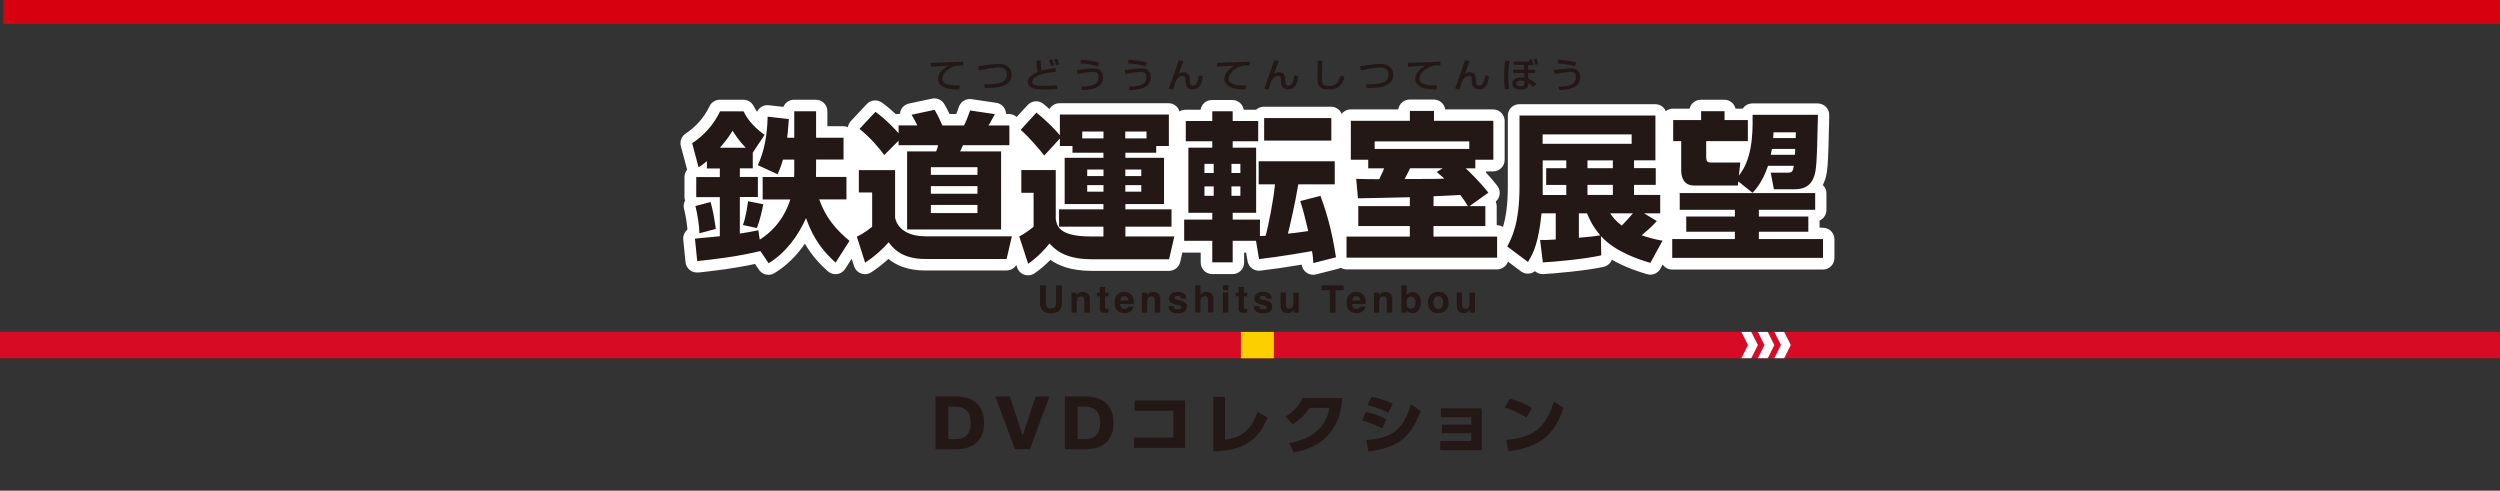 <?xml version="1.0" encoding="UTF-8"?>
<svg id="Layer_1" data-name="Layer 1" xmlns="http://www.w3.org/2000/svg" xmlns:xlink="http://www.w3.org/1999/xlink" version="1.1" viewBox="0 0 387 75.96">
  <rect x="0" y="0" width="387" height="75.96" fill="#333333" stroke="none"/>
  <defs>
    <style>
      .cls-1 {
        fill: #231815;
      }

      .cls-1, .cls-2, .cls-3, .cls-4, .cls-5, .cls-6 {
        stroke-width: 0px;
      }

      .cls-7 {
        clip-path: url(#clippath);
      }

      .cls-2 {
        fill: none;
      }

      .cls-3 {
        fill: #fccf00;
      }

      .cls-8 {
        clip-path: url(#clippath-1);
      }

      .cls-9 {
        clip-path: url(#clippath-2);
      }

      .cls-4 {
        fill: #d70b24;
      }

      .cls-5 {
        fill: #fff;
      }

      .cls-6 {
        fill: #d7000f;
      }
    </style>
    <clipPath id="clippath">
      <rect class="cls-2" y="0" width="387" height="75.96"/>
    </clipPath>
    <clipPath id="clippath-1">
      <rect class="cls-2" x="79.44" y="9.12" width="234" height="66.85"/>
    </clipPath>
    <clipPath id="clippath-2">
      <rect class="cls-2" y="0" width="387" height="75.96"/>
    </clipPath>
  </defs>
  <rect class="cls-6" x=".51" y="0" width="386.49" height="3.72"/>
  <rect class="cls-4" y="51.38" width="387" height="4.08"/>
  <g class="cls-7">
    <path class="cls-1" d="M144.81,61.37h3.09c3.27,0,4.43,1.82,4.43,4.08,0,2.74-1.63,4.1-4.43,4.1h-3.09v-8.17ZM146.79,62.94v5.04h1.04c1.59,0,2.43-.78,2.43-2.52,0-1.49-.61-2.52-2.45-2.52h-1.02Z"/>
    <polygon class="cls-1" points="154.07 61.37 156.31 61.37 158.31 67.43 160.32 61.37 162.47 61.37 159.42 69.54 157.12 69.54 154.07 61.37"/>
    <path class="cls-1" d="M164.85,61.37h3.09c3.27,0,4.43,1.82,4.43,4.08,0,2.74-1.63,4.1-4.43,4.1h-3.09v-8.17ZM166.83,62.94v5.04h1.04c1.59,0,2.43-.78,2.43-2.52,0-1.49-.61-2.52-2.45-2.52h-1.02Z"/>
    <polygon class="cls-1" points="183.45 62 183.45 69.33 175.54 69.33 175.54 67.73 181.64 67.73 181.64 63.58 175.65 63.58 175.65 62 183.45 62"/>
    <path class="cls-1" d="M189.63,68.05c1.25-.14,2.26-.46,3.2-1.29.89-.79,1.48-1.91,1.84-3.01l1.54.88c-1.55,3.91-4.14,5.14-8.39,5.23v-8.43s1.81,0,1.81,0v6.62Z"/>
    <path class="cls-1" d="M207.5,63.64c-.33,1.39-.99,2.77-2,3.83-1.39,1.45-3.24,2.22-5.24,2.59l-.7-1.5c3.26-.51,5.7-2.2,6.25-5.43h-3.07c-.72,1.05-1.54,1.88-2.65,2.54l-1.09-1.2c1.21-.69,2.05-1.62,2.63-2.84h6.15c-.04.71-.12,1.3-.28,2"/>
    <path class="cls-1" d="M214.61,64.91l-.66,1.43c-.97-.56-2.03-.95-3.11-1.25l.6-1.33c1.19.26,2.11.58,3.18,1.15M211.48,68.13c1.62-.14,3.36-.44,4.63-1.47,1.18-.98,1.89-2.66,2.31-4.06l1.49,1.02c-.57,1.61-1.46,3.32-2.85,4.43-1.46,1.15-3.38,1.61-5.22,1.83l-.36-1.75ZM215.59,62.48l-.68,1.42c-1.03-.53-2.1-.89-3.22-1.18l.62-1.3c1.26.25,2.13.54,3.28,1.06"/>
    <polygon class="cls-1" points="223.22 67.06 223.22 65.73 227.76 65.73 227.76 64.58 223.05 64.58 223.05 63.21 229.37 63.21 229.37 69.69 222.95 69.69 222.95 68.28 227.76 68.28 227.76 67.06 223.22 67.06"/>
    <path class="cls-1" d="M237.19,63.16l-.9,1.47c-1.1-.69-2.09-1.14-3.34-1.55l.76-1.38c1.25.36,2.36.8,3.48,1.45M233.15,68.09c1.72-.14,3.57-.55,4.92-1.66,1.25-1.04,2.04-2.78,2.46-4.29l1.5.99c-1.37,4.28-3.85,6.16-8.5,6.71l-.38-1.75Z"/>
  </g>
  <g class="cls-8">
    <path class="cls-5" d="M282.16,35.24h-.49v-1.1c.62-.28,1.06-.9,1.06-1.63v-2.59c0-.51-.21-.97-.56-1.29.05-.11.11-.22.16-.33.63-1.41.66-2.72.83-9.99v-.47c.02-.48-.16-.94-.5-1.29-.33-.34-.8-.54-1.28-.54h-10.12c-.48,0-.94.19-1.27.53-.08.09-.16.18-.22.28h-1.11c-.18-.79-.89-1.38-1.74-1.38h-3.63c-.85,0-1.56.59-1.74,1.38h-2.58c-.42,0-.8.15-1.1.39-.27-.64-.9-1.08-1.64-1.08h-21.04c-.99,0-1.78.8-1.78,1.78v11.01c0,2.95-.34,4.89-.75,6.21-.27-.17-.59-.27-.93-.27h-.04v-2.93c0-.26-.05-.5-.15-.72.32-.28.54-.67.6-1.09.07-.48-.06-.97-.35-1.35-.57-.74-1.19-1.45-1.77-2.06.02-.06.04-.12.06-.18h1.06c.99,0,1.78-.8,1.78-1.78v-6.03c0-.99-.8-1.78-1.78-1.78h-7.42c-.12-.87-.87-1.53-1.77-1.53h-3.73c-.9,0-1.64.67-1.77,1.53h-7.37c-.57,0-1.07.27-1.39.68-.27-.65-.9-1.1-1.65-1.1h-10.4c-.46,0-.88.18-1.2.47h-1.91c-.13-.85-.87-1.51-1.76-1.51h-3.16c-.89,0-1.63.65-1.76,1.51h-2.34c-.34,0-.65.1-.92.26-.22-.74-.9-1.27-1.7-1.27h-16.87c-.67,0-1.25.36-1.55.9-.32-.28-.65-.56-.96-.81-.73-.59-1.79-.5-2.43.19l-1.7,1.85c-.32-.28-.73-.46-1.18-.46h-.46c0-.27-.07-.54-.2-.79-.26-.51-.75-.86-1.32-.94l-3.83-.57c-.87-.13-1.71.4-1.97,1.24-.09.3-.24.69-.39,1.06h-1.04c-.27-.57-.47-.94-.65-1.26l-.13-.23c-.38-.69-1.17-1.05-1.94-.89l-3.56.76c-.56.12-1.02.5-1.25,1.01-.09.19-.14.4-.15.6h-.25c-.13,0-.26.01-.38.04-.62-.59-1.37-1.23-2.16-1.8-.73-.52-1.73-.42-2.34.23l-2.47,2.64c-.25.26-.4.59-.46.94-.22-.1-.46-.15-.71-.15h-2.46v-2.32c0-.99-.8-1.78-1.78-1.78h-3.38c-.75,0-1.38.46-1.65,1.11l-2.27-.26c-.5-.06-1,.1-1.37.43-.19.17-.34.37-.44.59-.26-.38-.42-.68-.52-.88-.3-.61-.92-.99-1.6-.99h-3.63c-.69,0-1.32.4-1.61,1.02-.82,1.72-2.06,3.14-3.69,4.22-.64.42-.94,1.21-.74,1.95l.97,3.64c-.26.31-.41.7-.41,1.13v3.11c0,.19.04.37.09.54-.2.38-.28.83-.16,1.28.25,1,.45,2.23.53,3.21-.09.07-.18.16-.25.25-.3.37-.45.84-.4,1.31l.35,3.48c.05.47.28.91.65,1.21.37.3.84.44,1.32.39h.12c2.45-.28,5.43-.61,8.67-1.32l.6.89c.34.51.91.79,1.48.79.32,0,.64-.08.93-.26,1.81-1.1,3.38-2.63,4.71-4.56,1.14,1.96,2.44,3.28,3.55,4.27.39.35.91.51,1.43.44.52-.07.98-.37,1.26-.81l1-1.57.37,1.15c.17.53.57.95,1.1,1.14.19.07.4.1.6.1.34,0,.68-.1.97-.29.9-.58,1.82-1.31,2.65-2.07,1.09.9,2.84,1.79,5.64,1.79h12.64c.63,0,1.2-.34,1.52-.85l.12.37c.17.54.59.96,1.13,1.14.18.06.38.09.57.09.36,0,.72-.11,1.02-.32.97-.67,1.79-1.42,2.43-2.07,1.21.85,3.15,1.7,6.33,1.7h12.03c.83,0,1.55-.57,1.74-1.38l.34-1.48c.09.01.18.03.27.03h2.56v1.55c0,.99.8,1.78,1.78,1.78h3.16c.99,0,1.78-.8,1.78-1.78v-1.55h.31l.22,1.32c.16.94,1.02,1.58,1.96,1.48,1.65-.19,3.81-.5,6.42-.93.06.48.31.92.71,1.21.31.23.69.35,1.06.35.15,0,.29-.02.44-.05l3.51-.89c.12-.03.24-.08.35-.13.26.15.55.24.87.24h23.31c.78,0,1.43-.5,1.68-1.2l2.02,1.51c.4.3.9.42,1.39.32.29-.05.55-.18.78-.35.34.31.8.48,1.29.45,1.8-.1,6.44-.5,9.32-1.12.6-.13,1.08-.56,1.29-1.11,2.13,1.25,4.34,1.91,5.39,2.23h.04c.17.06.34.09.51.09.64,0,1.25-.34,1.57-.93l.35-.64c.32.47.86.78,1.47.78h23.34c.98,0,1.78-.8,1.78-1.78v-2.91c0-.99-.8-1.78-1.78-1.78"/>
    <path class="cls-1" d="M260.02,29.89v2.59h8.54v1.04h-7.53v2.35h7.53v1.14h-9.7v2.91h23.34v-2.91h-9.93v-1.14h7.66v-2.35h-7.66v-1.04h8.72v-2.59h-20.97ZM278,20.48c0,.1-.03.76-.03.89h-3.48c.02-.25.02-.35.05-.89h3.46ZM274.12,23.96c.12-.59.15-.74.17-.91h3.61c0,.15-.02.77-.05.91h-3.73ZM271.3,29.84c.42-.44,1.53-1.63,2.39-4.17h4c-.17.94-.3,1.06-1.01,1.06h-2.57l.49,2.57h3.19c2.15,0,2.69-1.19,2.94-1.75.49-1.11.52-2.59.69-9.78h-10.12c.07,3.56-.2,6.99-2.12,9.41l.22-2.02h-4.27c-.74,0-1.01,0-1.01-.94v-2.37h6.45v-3.26h-3.61v-1.38h-3.63v1.38h-4.32v3.26h1.24v4.52c0,1.19.47,2.35,2,2.35h6.77l.07-.64,2.22,1.78ZM252.78,33.02c-.47.57-1.11,1.26-1.73,1.9-.99-.74-1.38-1.31-1.8-1.9h3.53ZM244.41,33.02h1.26c.39.94.84,1.95,2.05,3.41-.86.15-1.31.2-3.31.37v-3.78ZM252.58,22.26h-13.78v-1.46h13.78v1.46ZM242.46,26.04h-3.11v2.59h3.11v1.56h-3.65v-5.36h3.65v1.21ZM249.67,26.04h-3.93v-1.21h3.93v1.21ZM249.67,30.18h-3.93v-1.56h3.93v1.56ZM254.46,33.02h2.54v-2.84h-4.05v-1.56h3.36v-2.59h-3.36v-1.21h3.31v-6.94h-21.04v11.01c0,5.75-1.24,8.03-1.9,9.26l3.21,2.4c.89-1.41,1.65-3.09,2.1-7.53h2.2v4.05c-1.6.1-1.78.1-2.42.07l.42,3.48c1.85-.1,6.32-.49,9.04-1.09l-.05-2.99c2.3,2.57,6.25,3.73,7.66,4.15l1.88-3.43c-.84-.15-1.83-.35-3.23-.84.3-.25,1.51-1.24,2.35-2.2l-2-1.21ZM212.8,21.89h14.65v1.16h-14.65v-1.16ZM222.41,26.63c.42.35.69.57,1.18,1.01-1.26.07-1.73.07-6.15.07.54-1.04.62-1.16.84-1.66h5.04l-.91.57ZM221.91,30.38c1.88-.07,2.67-.12,4.15-.2.57.77.69.94,1.18,1.73h-5.33v-1.53ZM230.41,29.84c-1.36-1.75-3.04-3.33-3.51-3.78h1.48v-1.33h2.79v-6.03h-9.19v-1.53h-3.73v1.53h-9.14v6.03h2.69v1.33h2.47c-.17.4-.35.86-.77,1.68-.32,0-3.41-.02-3.56-.05l.27,3.01c1.26,0,6.86-.15,8.03-.17v1.38h-7.98v3.09h7.98v1.63h-9.8v3.26h23.31v-3.26h-9.85v-1.63h8.03v-3.09h-2.45l2.91-2.08ZM195.69,21.76h10.4v-3.48h-10.4v3.48ZM192.01,30.31h-1.38v-1.46h1.38v1.46ZM192.01,26.78h-1.38v-1.41h1.38v1.41ZM187.88,30.31h-1.43v-1.46h1.43v1.46ZM187.88,26.78h-1.43v-1.41h1.43v1.41ZM194.9,40.11c3.26-.37,7.75-1.16,8.2-1.24.15.84.17,1.28.2,1.85l3.51-.89c-.52-3.36-1.16-6.15-2.4-9.51l-3.14.81c.22.62.47,1.33,1.24,4.64-1.28.2-2.72.37-3.14.4.22-.81,1.16-4.84,1.6-7.63h5.65v-3.58h-11.78v3.58h2.52c-.22,2.54-1.04,6.47-1.43,7.95-.57.05-.67.05-.89.05v-2.54h-4.22v-1.06h3.63v-10.08h-3.63v-.99h3.95v-3.14h-3.95v-1.51h-3.16v1.51h-4.1v3.14h4.1v.99h-3.7v10.08h3.7v1.06h-4.35v3.28h4.35v3.33h3.16v-3.33h3.61l.47,2.82ZM170.82,21.42h-3.29v-1.06h3.29v1.06ZM177.48,21.42h-3.29v-1.06h3.29v1.06ZM176.67,29.67h-2.47v-1.01h2.47v1.01ZM176.67,27.25h-2.47v-1.01h2.47v1.01ZM170.82,29.67h-2.52v-1.01h2.52v1.01ZM170.82,27.25h-2.52v-1.01h2.52v1.01ZM180.94,22.6v-4.87h-16.87v3.21c-.86-1.06-2.4-2.52-3.63-3.51l-2.44,2.67c1.14.96,2.99,3.09,3.65,3.98l2.42-2.64v1.16h1.95v1.04h4.79v.79h-6v7.16h6v.81h-6.87v2.69h6.87v1.51h-2.05c-4.87,0-5.16-1.7-5.33-2.69v-7.58h-5.33v3.51h1.9v5.26c-.32.27-1.31,1.04-2.22,1.51l1.38,4.22c1.38-.96,2.57-2.2,3.31-3.14.74.81,2.25,2.44,6.47,2.44h12.03l.82-3.53h-7.58v-1.51h7.14v-2.69h-7.14v-.81h5.98v-7.16h-5.98v-.79h4.77v-1.04h1.98ZM132.96,29.79h2.05v5.31c-1.11.91-1.95,1.33-2.37,1.53l1.28,4.03c1.33-.86,2.72-2.07,3.65-3.16.57.77,1.9,2.59,5.61,2.59h12.64l.82-3.51h-13.46c-2.12,0-4.17-.84-4.62-2.86v-7.38h-5.61v3.46ZM151.31,32.98h-7.21v-1.26h7.21v1.26ZM151.31,27.07h-7.21v-1.19h7.21v1.19ZM151.31,29.99h-7.21v-1.18h7.21v1.18ZM139.11,22.48h6.12c-.07.3-.17.64-.32.96h-4.49v12.08h14.55v-12.08h-6.35c.17-.3.32-.67.44-.96h7.19v-3.06h-3.24c.3-.44.79-1.36.99-1.75l-3.83-.57c-.2.64-.62,1.7-.94,2.32h-3.36c-.57-1.36-.89-1.88-1.19-2.42l-3.56.76c.42.74.47.84.89,1.65h-2.91v1.21c-.35-.39-1.83-2.05-3.58-3.31l-2.47,2.64c1.73,1.41,2.91,2.79,3.83,4.05l2.22-2.22v.69ZM107.65,31.89c.32,1.26.59,2.96.62,4.22l2.54-.67c-.3-2-.37-2.49-.81-4.17l-2.35.62ZM115.79,31.15c-.07.72-.4,2.77-.79,3.68l2.17.47c.44-1.14.74-2.44.99-3.68l-2.37-.47ZM111.45,22.87c1.26-1.48,1.63-2.1,1.95-2.64.35.54.89,1.46,2.05,2.64h-4ZM118.98,40.75c2.64-1.6,4.52-4.17,5.8-6.99,1.16,3.43,2.94,5.43,4.57,6.89l2.15-3.36c-2.2-1.85-3.68-3.63-4.69-6.42h4.22v-3.48h-4.72c.02-.54.02-.64.02-1.36v-1.33h4.25v-3.38h-4.25v-4.1h-3.38v4.1h-1.09c.12-1.18.2-1.95.25-2.89l-3.28-.37c-.07,2.91-.47,5.16-1.51,7.51l3.06,1.41c.27-.67.54-1.26.82-2.27h1.75v1.58c0,.74,0,.81-.03,1.11h-4.86v3.48h4.27c-.3.96-1.29,4.03-4.72,6.22l-.22-1.46c-.69.15-1.43.3-2.86.52v-5.66h2.79v-3.11h-2.79v-1.33h2v-2.44l1.83-2.74c-2.12-1.51-2.89-2.91-3.26-3.65h-3.63c-.96,2.03-2.45,3.7-4.32,4.94l.99,3.73c.35-.22.69-.44,1.29-.96v1.14h2v1.33h-3.65v3.11h3.65v6.05c-1.28.12-3.04.3-3.85.37l.35,3.48c2.69-.3,6.12-.67,9.78-1.56l1.28,1.9Z"/>
    <path class="cls-1" d="M227.53,48.39h.79v-3.12h-.83v1.7c0,.2-.03.36-.08.48-.1.23-.29.34-.57.34-.22,0-.36-.08-.44-.24-.04-.09-.06-.22-.06-.4v-1.88h-.84v1.88c0,.36.04.63.13.81.16.33.47.5.93.5.16,0,.3-.02.42-.06.12-.04.24-.12.37-.24.04-.04.08-.08.11-.13.03-.05.05-.08.06-.09v.44ZM223.2,46.11c.13.17.19.41.19.72s-.06.55-.19.72c-.13.17-.31.26-.55.26s-.42-.09-.55-.26c-.13-.17-.19-.41-.19-.72s.06-.55.19-.72c.13-.17.31-.25.55-.25s.42.08.55.25M222.65,45.17c-.54,0-.94.16-1.2.49-.26.33-.4.72-.4,1.17s.13.85.4,1.17c.26.33.66.49,1.2.49s.94-.16,1.2-.49.4-.72.4-1.17-.13-.84-.4-1.17c-.26-.33-.66-.49-1.2-.49M218.93,47.54c-.12.17-.28.25-.49.25-.24,0-.42-.09-.54-.26-.12-.17-.18-.4-.18-.66,0-.23.03-.41.09-.56.11-.27.31-.4.61-.4s.49.14.6.41c.06.15.09.33.09.55,0,.28-.06.5-.17.67M219.62,47.99c.23-.32.34-.72.34-1.2s-.12-.85-.35-1.14c-.23-.3-.55-.44-.96-.44-.23,0-.41.05-.56.14-.12.08-.24.19-.34.33v-1.5h-.81v4.21h.8v-.39c.11.15.21.26.3.32.16.1.36.15.62.15.41,0,.73-.16.96-.48M214.61,46.11c.04.09.07.21.07.38v1.9h.84v-2.1c0-.39-.1-.67-.31-.84-.2-.17-.47-.25-.79-.25-.26,0-.47.06-.64.19-.09.07-.19.19-.3.35v-.45h-.79v3.11h.81v-1.69c0-.19.03-.35.08-.48.1-.23.29-.35.57-.35.23,0,.38.08.46.24M209.31,46.52c.03-.2.09-.36.2-.48.1-.12.25-.18.44-.18.17,0,.32.06.44.17.12.11.18.27.2.49h-1.27ZM210.55,47.47c-.04.09-.09.16-.15.22-.1.1-.24.14-.41.14-.16,0-.29-.04-.41-.12-.19-.13-.28-.35-.29-.66h2.13c0-.27,0-.48-.03-.62-.04-.24-.12-.46-.24-.64-.14-.21-.31-.36-.51-.46-.21-.1-.44-.15-.7-.15-.44,0-.79.14-1.07.43-.27.29-.41.7-.41,1.24,0,.58.15.99.46,1.25.3.26.65.38,1.05.38.48,0,.86-.15,1.12-.45.17-.19.27-.38.29-.56h-.83ZM204.58,44.17v.75h1.27v3.47h.89v-3.47h1.26v-.75h-3.42ZM200.25,48.39h.79v-3.12h-.83v1.7c0,.2-.03.36-.08.48-.1.23-.29.34-.57.34-.22,0-.36-.08-.44-.24-.04-.09-.06-.22-.06-.4v-1.88h-.84v1.88c0,.36.04.63.14.81.16.33.47.5.93.5.16,0,.3-.02.42-.06.12-.04.24-.12.37-.24.04-.04.08-.08.11-.13.03-.05.05-.08.06-.09v.44ZM195.48,45.18c-.41,0-.73.1-.96.31-.23.21-.34.45-.34.74,0,.24.07.43.22.56.15.13.39.24.75.33.49.12.77.2.85.25.08.05.11.12.11.21,0,.1-.05.17-.14.22-.1.05-.22.07-.38.07-.27,0-.46-.05-.56-.16-.06-.06-.1-.17-.11-.31h-.83c0,.32.12.59.35.79.23.21.6.31,1.09.31s.84-.1,1.07-.29c.23-.2.35-.45.35-.76,0-.23-.08-.43-.24-.59-.16-.15-.4-.27-.73-.35-.49-.11-.77-.18-.85-.23-.08-.04-.12-.11-.12-.2,0-.07.04-.14.11-.19.07-.06.2-.08.38-.08.22,0,.37.06.46.17.05.06.08.14.09.25h.82c-.04-.38-.18-.65-.42-.81-.25-.16-.56-.23-.95-.23M192.98,47.81s-.05,0-.08,0c-.17,0-.26-.02-.3-.05-.03-.03-.05-.11-.05-.24v-1.65h.51v-.58h-.51v-.87h-.81v.87h-.43v.58h.43v1.92c0,.19.05.34.14.43.14.15.4.21.79.2h.39v-.62s-.05,0-.08,0M189.31,44.9h.83v-.75h-.83v.75ZM189.31,48.39h.83v-3.12h-.83v3.12ZM187.81,45.95c-.02-.12-.07-.24-.16-.36-.1-.14-.23-.24-.39-.31-.16-.07-.33-.1-.53-.1-.17,0-.33.04-.49.11-.16.07-.29.2-.41.38v-1.49h-.81v4.2h.81v-1.69c0-.27.06-.47.17-.62.11-.14.28-.22.49-.22s.35.07.42.22c.06.1.09.24.09.41v1.9h.83v-1.83c0-.28,0-.48-.03-.6M182.25,45.18c-.41,0-.73.1-.95.31-.23.21-.34.45-.34.74,0,.24.07.43.22.56.14.13.39.24.75.33.49.12.77.2.85.25.08.05.11.12.11.21,0,.1-.05.17-.14.22-.09.05-.22.07-.38.07-.27,0-.46-.05-.56-.16-.06-.06-.1-.17-.11-.31h-.83c0,.32.12.59.35.79.23.21.6.31,1.09.31s.84-.1,1.07-.29c.23-.2.35-.45.35-.76,0-.23-.08-.43-.24-.59-.16-.15-.41-.27-.73-.35-.49-.11-.77-.18-.85-.23-.08-.04-.12-.11-.12-.2,0-.07.04-.14.11-.19.08-.06.2-.08.38-.08.22,0,.37.06.46.17.05.06.08.14.09.25h.82c-.04-.38-.18-.65-.42-.81-.25-.16-.56-.23-.95-.23M178.69,46.11c.04.09.07.21.07.38v1.9h.84v-2.1c0-.39-.1-.67-.31-.84-.21-.17-.47-.25-.79-.25-.26,0-.47.06-.64.19-.09.07-.19.19-.3.35v-.45h-.79v3.11h.81v-1.69c0-.19.03-.35.08-.48.1-.23.29-.35.57-.35.23,0,.38.08.46.24M173.4,46.52c.03-.2.09-.36.2-.48.1-.12.25-.18.44-.18.17,0,.32.06.44.17.12.11.18.27.2.49h-1.27ZM174.64,47.47c-.04.09-.09.16-.15.22-.1.1-.24.14-.41.14-.16,0-.29-.04-.41-.12-.18-.13-.28-.35-.29-.66h2.14c0-.27,0-.48-.03-.62-.04-.24-.12-.46-.24-.64-.14-.21-.31-.36-.52-.46-.21-.1-.44-.15-.7-.15-.44,0-.79.14-1.07.43s-.41.7-.41,1.24c0,.58.15.99.46,1.25.3.26.65.38,1.05.38.48,0,.85-.15,1.12-.45.17-.19.27-.38.29-.56h-.83ZM171.5,47.81s-.05,0-.08,0c-.17,0-.27-.02-.3-.05-.03-.03-.05-.11-.05-.24v-1.65h.51v-.58h-.51v-.87h-.81v.87h-.44v.58h.44v1.92c0,.19.04.34.14.43.14.15.4.21.79.2h.39v-.62s-.05,0-.08,0M167.79,46.11c.04.09.07.21.07.38v1.9h.84v-2.1c0-.39-.1-.67-.31-.84-.21-.17-.47-.25-.79-.25-.26,0-.47.06-.64.19-.09.07-.19.19-.3.35v-.45h-.79v3.11h.81v-1.69c0-.19.03-.35.08-.48.1-.23.29-.35.57-.35.23,0,.38.08.46.24M163.39,47.4c-.11.24-.34.35-.7.35s-.59-.12-.7-.35c-.07-.13-.1-.34-.1-.64v-2.59h-.9v2.59c0,.45.07.8.21,1.05.26.46.76.69,1.49.69s1.23-.23,1.49-.69c.14-.25.21-.6.21-1.05v-2.59h-.9v2.59c0,.29-.03.5-.1.64"/>
    <path class="cls-1" d="M241.35,13.95c1.32-.06,3.27-.21,3.27-2,0-.12,0-.59-.3-.94-.35-.41-.86-.42-1.13-.42-.29,0-.54.02-1.44.12-.74.08-.96.1-1.19.12l.13.61c1.31-.2,2.02-.31,2.41-.31.56,0,.84.16.84.79,0,.86-.49,1.51-2.7,1.49l.12.53ZM244,9.67c-1.17-.33-2.63-.4-2.81-.41l-.1.55c.25.02,1.79.13,2.73.46l.18-.6ZM238.08,9.93c-.01-.12-.05-.46-.21-.82l-.45.07c.09.25.19.58.21.82l.45-.07ZM233.03,9.39c-.06.31-.2,1.09-.2,2.51,0,1.07.08,1.61.14,1.94l.64-.07c-.05-.41-.14-1.11-.14-2.02,0-1.19.16-1.98.22-2.31l-.66-.05ZM235.98,12.83c0,.19,0,.52-.62.52-.19,0-.66-.04-.66-.42,0-.34.42-.44.76-.44.23,0,.38.04.52.1v.25ZM236.69,9.24c.04.1.06.15.09.27h-2.46v.53h1.58l.03.75h-1.69v.52h1.71l.02.71c-.08-.01-.19-.04-.48-.04-.78,0-1.39.36-1.39.97,0,.3.2.92,1.29.92.52,0,1.2-.12,1.2-.93v-.1c.38.26.47.33.77.63l.45-.52c-.32-.29-.84-.61-1.24-.76v-.88s1.05,0,1.05,0v-.52h-1.07v-.75s.33,0,.33,0c0,.03,0,.04,0,.11l.48-.07c-.02-.27-.12-.66-.22-.91l-.44.07ZM226.79,9.33c-.26.75-1.08,3.14-1.54,4.38l.67.17c.04-.14.33-1.15.35-1.18.12-.3.46-.94,1.12-.94.44,0,.44.34.44.68v.18c0,.12.02.43.1.63.13.31.5.58.99.58,1.08,0,1.43-.78,1.59-2.02l-.62-.16c-.12,1.16-.43,1.6-.9,1.6-.5,0-.5-.48-.5-.63v-.23c0-.38-.02-1.2-.97-1.2-.4,0-.63.15-.76.23.1-.28.64-1.66.76-1.98l-.74-.12ZM222.98,9.55c-.6.02-3.29.12-3.8.14-.4.02-.85.04-1.25.04l.02.6c.91-.07,1.82-.13,2.73-.18-1.31.72-1.62,1.54-1.62,2.08,0,.49.35.99.87,1.24.53.25,1.16.38,2.42.38l.09-.63c-1.69.05-2.71-.24-2.71-1.04,0-.71.74-1.44,1.58-1.81.28-.12.63-.25,1.16-.25.25,0,.39.01.51.02v-.6ZM211.56,13.62c1.6,0,4.12-.04,4.12-2.04,0-.92-.63-1.7-2.02-1.7-.49,0-1.07.08-1.52.15-1.18.17-1.31.19-1.61.23l.12.64c.64-.14,2.26-.47,3.01-.47,1.22,0,1.3.9,1.3,1.15,0,1.47-2.01,1.47-3.52,1.47l.13.56ZM203.97,9.38c-.02,1.02-.02,1.73-.02,2.19,0,.93,0,1.39.25,1.73.22.3.63.56,1.51.56,1.95,0,2.28-1.4,2.42-2l-.65-.16c-.22.9-.53,1.61-1.86,1.61-.77,0-.99-.26-.99-1.08,0-.14.05-2.39.05-2.84h-.71ZM197.25,9.33c-.26.75-1.08,3.14-1.54,4.38l.67.17c.04-.14.34-1.15.35-1.18.12-.3.46-.94,1.12-.94.44,0,.44.34.44.68v.18c0,.12.02.43.1.63.13.31.5.58.99.58,1.08,0,1.43-.78,1.59-2.02l-.62-.16c-.12,1.16-.43,1.6-.9,1.6-.5,0-.5-.48-.5-.63v-.23c0-.38-.02-1.2-.97-1.2-.4,0-.63.15-.76.23.1-.28.64-1.66.76-1.98l-.74-.12ZM193.44,9.55c-.6.02-3.29.12-3.8.14-.4.02-.84.04-1.25.04l.02.6c.91-.07,1.82-.13,2.73-.18-1.31.72-1.62,1.54-1.62,2.08,0,.49.35.99.87,1.24.53.25,1.16.38,2.42.38l.09-.63c-1.69.05-2.71-.24-2.71-1.04,0-.71.75-1.44,1.58-1.81.28-.12.63-.25,1.16-.25.25,0,.39.01.51.02v-.6ZM182.48,9.33c-.26.75-1.08,3.14-1.54,4.38l.67.17c.04-.14.33-1.15.35-1.18.12-.3.46-.94,1.12-.94.44,0,.44.34.44.68v.18c0,.12.02.43.1.63.13.31.5.58.99.58,1.08,0,1.43-.78,1.59-2.02l-.62-.16c-.12,1.16-.43,1.6-.9,1.6-.5,0-.5-.48-.5-.63v-.23c0-.38-.02-1.2-.97-1.2-.4,0-.63.15-.76.23.1-.28.64-1.66.76-1.98l-.74-.12ZM174.88,13.95c1.32-.06,3.26-.21,3.26-2,0-.12,0-.59-.3-.94-.35-.41-.86-.42-1.13-.42-.29,0-.55.02-1.44.12-.74.08-.96.1-1.19.12l.13.61c1.31-.2,2.02-.31,2.41-.31.56,0,.84.16.84.79,0,.86-.49,1.51-2.7,1.49l.12.53ZM177.53,9.67c-1.17-.33-2.63-.4-2.81-.41l-.1.55c.25.02,1.79.13,2.73.46l.18-.6ZM167.49,13.95c1.32-.06,3.26-.21,3.26-2,0-.12,0-.59-.31-.94-.35-.41-.86-.42-1.13-.42-.29,0-.55.02-1.44.12-.74.08-.96.1-1.19.12l.13.61c1.31-.2,2.02-.31,2.41-.31.56,0,.84.16.84.79,0,.86-.49,1.51-2.7,1.49l.12.53ZM170.14,9.67c-1.17-.33-2.63-.4-2.81-.41l-.1.55c.25.02,1.79.13,2.73.46l.18-.6ZM163.98,9.96c-.04-.19-.25-.68-.34-.84l-.49.08c.17.37.21.46.31.86l.53-.11ZM163.19,10.1c-.06-.27-.21-.66-.33-.89l-.49.07c.13.3.21.52.29.92l.53-.11ZM160.44,9.38c-.02,1.27.11,1.57.22,1.78-.5.21-1.55.63-1.55,1.56,0,.35.21.63.48.8.45.28,1.23.34,2.42.34.38,0,.96-.01,1.65-.06v-.6c-.31.03-.85.08-1.78.08-1.51,0-2.09-.07-2.09-.62,0-.64.91-.95,1.2-1.06.92-.32,2.1-.45,2.49-.49l-.13-.61c-.13.02-1.35.22-2.1.45-.16-.31-.13-1.21-.12-1.59h-.68ZM152.48,13.62c1.6,0,4.12-.04,4.12-2.04,0-.92-.63-1.7-2.02-1.7-.49,0-1.07.08-1.52.15-1.18.17-1.31.19-1.61.23l.12.64c.64-.14,2.26-.47,3.01-.47,1.22,0,1.29.9,1.29,1.15,0,1.47-2.01,1.47-3.52,1.47l.13.56ZM149.12,9.55c-.6.02-3.29.12-3.8.14-.4.02-.85.04-1.25.04l.02.6c.91-.07,1.82-.13,2.73-.18-1.31.72-1.62,1.54-1.62,2.08,0,.49.35.99.87,1.24.53.25,1.16.38,2.42.38l.09-.63c-1.69.05-2.71-.24-2.71-1.04,0-.71.75-1.44,1.58-1.81.28-.12.63-.25,1.16-.25.25,0,.39.01.51.02v-.6Z"/>
  </g>
  <g class="cls-9">
    <rect class="cls-3" x="192.09" y="51.38" width="5.1" height="4.08"/>
    <polygon class="cls-5" points="274.67 51.38 275.69 53.41 274.67 55.45 276.19 55.45 277.21 53.41 276.19 51.38 274.67 51.38"/>
    <polygon class="cls-5" points="272.12 51.38 273.14 53.41 272.12 55.45 273.65 55.45 274.67 53.41 273.65 51.38 272.12 51.38"/>
    <polygon class="cls-5" points="269.57 51.38 270.59 53.41 269.57 55.45 271.1 55.45 272.12 53.41 271.1 51.38 269.57 51.38"/>
  </g>
</svg>